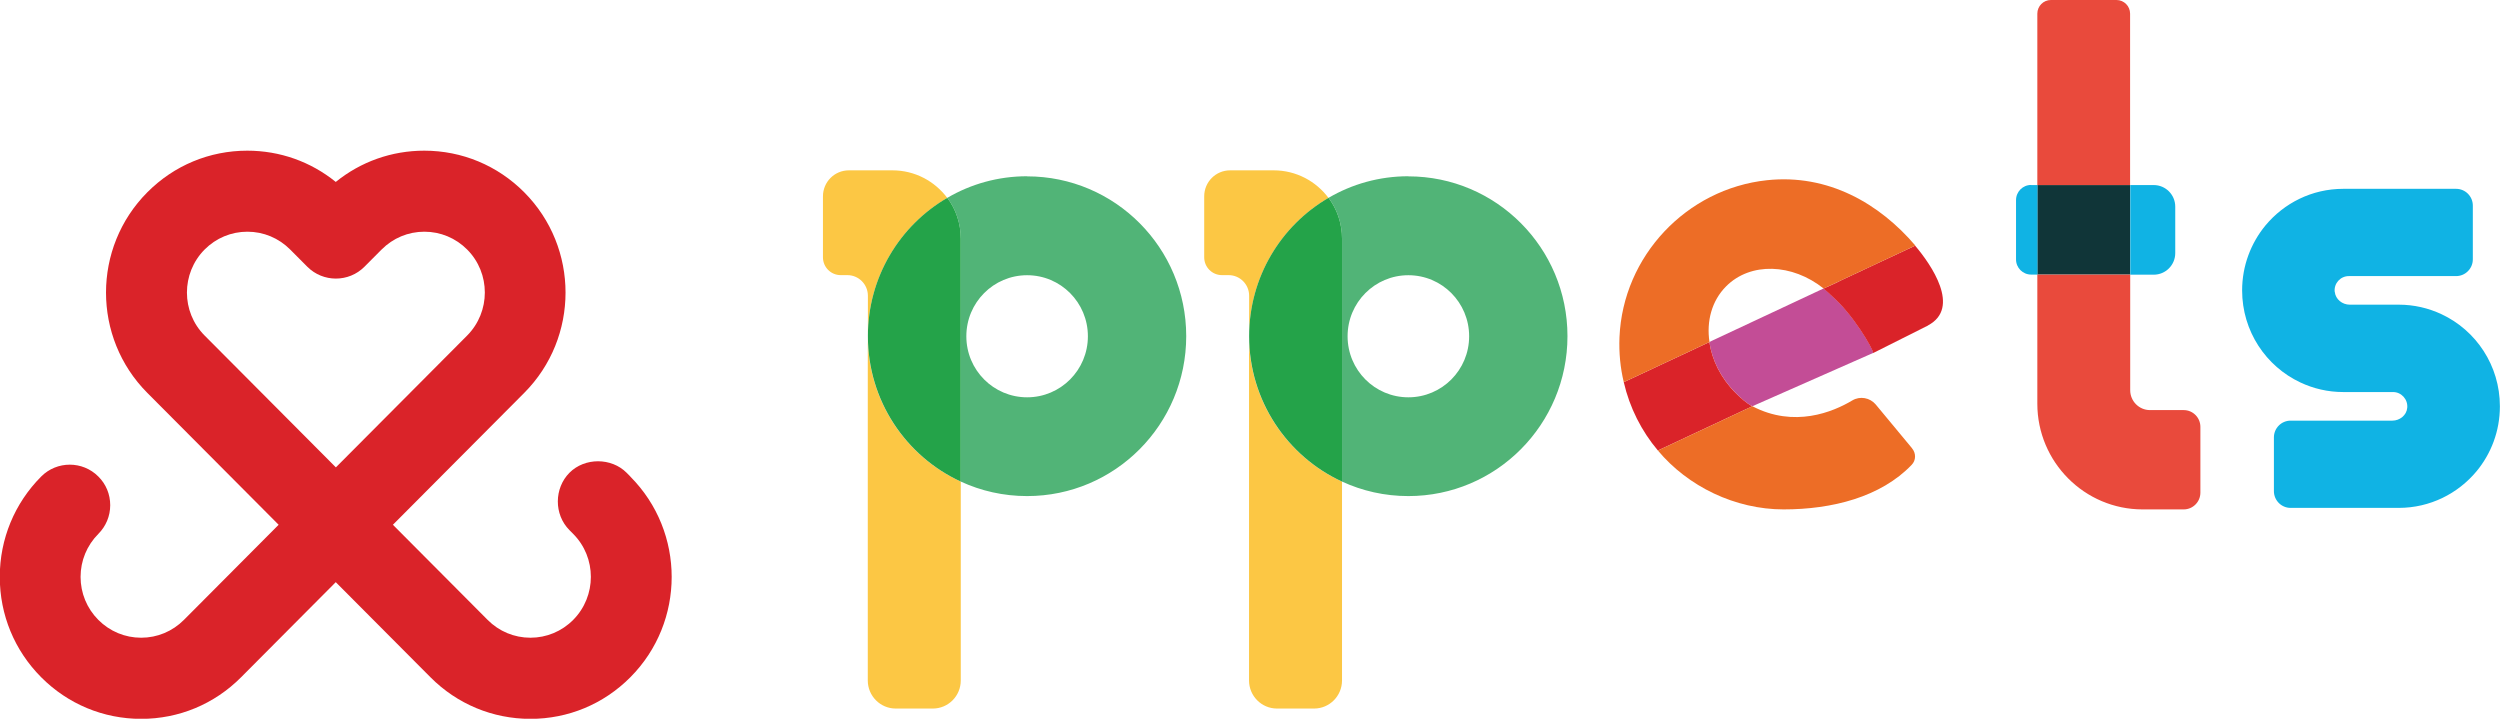 <svg xmlns="http://www.w3.org/2000/svg" width="160" height="46" viewBox="0 0 160 46" fill="none"><g clip-path="url(#clip0_569_3)"><path d="M40.342 30.497L40.103 30.256C39.13 29.28 37.425 29.273 36.446 30.256C35.467 31.24 35.439 32.918 36.446 33.929L36.685 34.17C38.192 35.683 38.192 38.152 36.685 39.672C35.953 40.408 34.98 40.814 33.946 40.814C32.912 40.814 31.94 40.408 31.207 39.672L25.146 33.585L33.549 25.146C37.076 21.604 37.076 15.847 33.549 12.305C31.844 10.592 29.57 9.643 27.153 9.643C25.071 9.643 23.092 10.345 21.489 11.644C19.887 10.345 17.908 9.643 15.826 9.643C13.409 9.643 11.142 10.585 9.43 12.305C5.903 15.847 5.903 21.604 9.43 25.146L17.833 33.585L11.772 39.672C11.039 40.408 10.067 40.814 9.033 40.814C7.999 40.814 7.026 40.408 6.293 39.672C5.561 38.936 5.157 37.96 5.157 36.921C5.157 35.883 5.561 34.906 6.293 34.17C6.78 33.681 7.054 33.028 7.054 32.333C7.054 31.639 6.787 30.985 6.293 30.497C5.287 29.486 3.643 29.486 2.637 30.497C0.931 32.21 -0.014 34.493 -0.014 36.921C-0.014 39.349 0.925 41.626 2.637 43.345C4.342 45.058 6.615 46.007 9.033 46.007C11.45 46.007 13.717 45.065 15.429 43.345L21.489 37.258L27.55 43.345C29.255 45.058 31.529 46.007 33.946 46.007C36.364 46.007 38.63 45.065 40.342 43.345C43.869 39.803 43.869 34.046 40.342 30.504V30.497ZM29.899 21.473L21.496 29.912L13.094 21.473C11.587 19.96 11.587 17.491 13.094 15.971C13.826 15.235 14.799 14.829 15.833 14.829C16.867 14.829 17.839 15.235 18.572 15.971L19.668 17.071C20.675 18.082 22.318 18.082 23.325 17.071L24.421 15.971C25.153 15.235 26.126 14.829 27.16 14.829C28.194 14.829 29.166 15.235 29.899 15.971C31.406 17.484 31.406 19.953 29.899 21.473Z" fill="#DA2329"></path><path d="M55.545 21.514V18.928C55.545 18.199 54.956 17.608 54.23 17.608H53.806C53.176 17.608 52.669 17.099 52.669 16.466V12.566C52.669 11.644 53.409 10.902 54.326 10.902H57.12C58.552 10.902 59.825 11.596 60.627 12.669C57.586 14.437 55.545 17.738 55.545 21.521" fill="#FCC744"></path><path d="M61.489 30.82V43.551C61.489 44.542 60.688 45.347 59.702 45.347H57.326C56.34 45.347 55.538 44.542 55.538 43.551V21.514C55.538 25.648 57.976 29.204 61.483 30.82" fill="#FCC744"></path><path d="M65.735 11.28C63.873 11.28 62.126 11.782 60.627 12.662C61.174 13.392 61.489 14.299 61.489 15.283V30.82C62.784 31.419 64.222 31.749 65.735 31.749C71.358 31.749 75.918 27.168 75.918 21.514C75.918 15.861 71.358 11.287 65.735 11.287M65.735 25.428C63.585 25.428 61.846 23.681 61.846 21.521C61.846 19.361 63.585 17.614 65.735 17.614C67.886 17.614 69.625 19.361 69.625 21.521C69.625 23.681 67.886 25.428 65.735 25.428Z" fill="#51B477"></path><path d="M61.489 15.283V30.82C57.983 29.204 55.545 25.648 55.545 21.514C55.545 17.732 57.586 14.43 60.627 12.662C61.175 13.392 61.489 14.299 61.489 15.283Z" fill="#24A349"></path><path d="M79.945 21.514V18.928C79.945 18.199 79.356 17.608 78.63 17.608H78.206C77.576 17.608 77.069 17.099 77.069 16.466V12.566C77.069 11.644 77.809 10.902 78.726 10.902H81.52C82.952 10.902 84.225 11.596 85.026 12.669C81.986 14.437 79.945 17.738 79.945 21.521" fill="#FCC744"></path><path d="M85.889 30.82V43.551C85.889 44.542 85.088 45.347 84.102 45.347H81.726C80.74 45.347 79.938 44.542 79.938 43.551V21.514C79.938 25.648 82.376 29.204 85.882 30.82" fill="#FCC744"></path><path d="M90.135 11.28C88.273 11.28 86.526 11.782 85.027 12.662C85.574 13.392 85.889 14.299 85.889 15.283V30.82C87.184 31.419 88.622 31.749 90.135 31.749C95.758 31.749 100.318 27.168 100.318 21.514C100.318 15.861 95.758 11.287 90.135 11.287M90.135 25.428C87.985 25.428 86.246 23.681 86.246 21.521C86.246 19.361 87.985 17.614 90.135 17.614C92.286 17.614 94.025 19.361 94.025 21.521C94.025 23.681 92.286 25.428 90.135 25.428Z" fill="#51B477"></path><path d="M85.889 15.283V30.82C82.383 29.204 79.945 25.648 79.945 21.514C79.945 17.732 81.986 14.43 85.026 12.662C85.574 13.392 85.889 14.299 85.889 15.283Z" fill="#24A349"></path><path d="M118.069 17.835L117.74 17.986C117.857 17.917 117.966 17.869 118.069 17.835Z" fill="#C34D96"></path><path d="M119.884 22.587L112.152 25.999C111.755 25.793 111.406 25.476 111.07 25.132C110.125 24.183 109.563 23.027 109.399 21.886L116.713 18.46C116.898 18.605 117.055 18.777 117.24 18.935C118.603 20.118 119.89 22.347 119.89 22.581" fill="#C34D96"></path><path d="M123.404 20.827L119.884 22.594C119.884 22.354 118.596 20.118 117.233 18.942C117.055 18.784 116.891 18.612 116.706 18.467L116.843 18.405C117.172 18.254 117.514 18.117 117.726 17.993L118.055 17.835L122.568 15.723C123.588 16.927 125.52 19.699 123.39 20.827" fill="#DA2329"></path><path d="M117.733 17.986C117.521 18.11 117.179 18.254 116.85 18.399L117.733 17.986Z" fill="#DA2329"></path><path d="M112.152 25.999L106.105 28.832C105.057 27.588 104.297 26.095 103.921 24.458L109.399 21.893C109.563 23.034 110.125 24.19 111.07 25.139C111.406 25.476 111.755 25.793 112.152 26.006" fill="#DA2329"></path><path d="M122.376 28.702C122.63 29.005 122.63 29.458 122.349 29.747C120.377 31.811 117.254 32.602 114.152 32.602C111.049 32.602 108.029 31.137 106.105 28.832L112.152 25.999C114.837 27.402 117.316 26.363 118.548 25.627C119.041 25.332 119.678 25.449 120.048 25.889L122.376 28.695V28.702Z" fill="#ED6D26"></path><path d="M109.399 21.893L103.921 24.458C103.701 23.543 103.606 22.574 103.647 21.583C103.866 16.39 107.934 12.085 113.083 11.534C117.001 11.115 120.288 13.027 122.582 15.716L116.713 18.467C114.706 16.858 112.029 16.755 110.467 18.33C109.55 19.252 109.207 20.558 109.406 21.886" fill="#ED6D26"></path><path d="M136.333 11.844H130.389V17.573H136.333V11.844Z" fill="#103538"></path><path d="M129.991 11.844H130.395V17.573H129.991C129.457 17.573 129.026 17.14 129.026 16.604V12.807C129.026 12.27 129.457 11.837 129.991 11.837" fill="#10B3E4"></path><path d="M139.216 13.226V16.198C139.216 16.961 138.6 17.58 137.839 17.58H136.34V11.844H137.839C138.6 11.844 139.216 12.463 139.216 13.226Z" fill="#10B3E4"></path><path d="M149.426 18.681C149.474 19.155 149.906 19.499 150.385 19.499H153.522C154.501 19.499 155.425 19.719 156.261 20.111C158.466 21.143 159.993 23.392 159.993 26.006C159.993 27.588 159.432 29.032 158.5 30.16C157.309 31.591 155.521 32.505 153.515 32.505H146.598C146.009 32.505 145.53 32.024 145.53 31.432V27.993C145.53 27.402 146.009 26.921 146.598 26.921H153.111C153.583 26.921 154.022 26.577 154.063 26.102C154.117 25.559 153.686 25.091 153.159 25.091H149.967C148.988 25.091 148.064 24.871 147.228 24.479C145.023 23.447 143.496 21.198 143.496 18.584C143.496 17.009 144.058 15.565 144.982 14.437C146.174 12.999 147.961 12.085 149.967 12.085H157.192C157.781 12.085 158.261 12.566 158.261 13.158V16.597C158.261 17.188 157.781 17.67 157.192 17.67H150.324C149.789 17.67 149.365 18.13 149.42 18.674" fill="#10B3E4"></path><path d="M140.825 27.319V31.529C140.825 32.12 140.346 32.602 139.757 32.602H137.127C133.409 32.602 130.389 29.569 130.389 25.834V17.58H136.333V24.974C136.333 25.675 136.901 26.246 137.6 26.246H139.757C140.346 26.246 140.825 26.728 140.825 27.319Z" fill="#E94A3C"></path><path d="M136.333 11.844H130.389V0.874C130.389 0.392 130.779 0 131.258 0H135.456C135.936 0 136.326 0.392 136.326 0.874V11.844H136.333Z" fill="#E94A3C"></path></g><defs><clipPath id="clip0_569_3"><rect width="160" height="46" fill="white"></rect></clipPath></defs></svg>